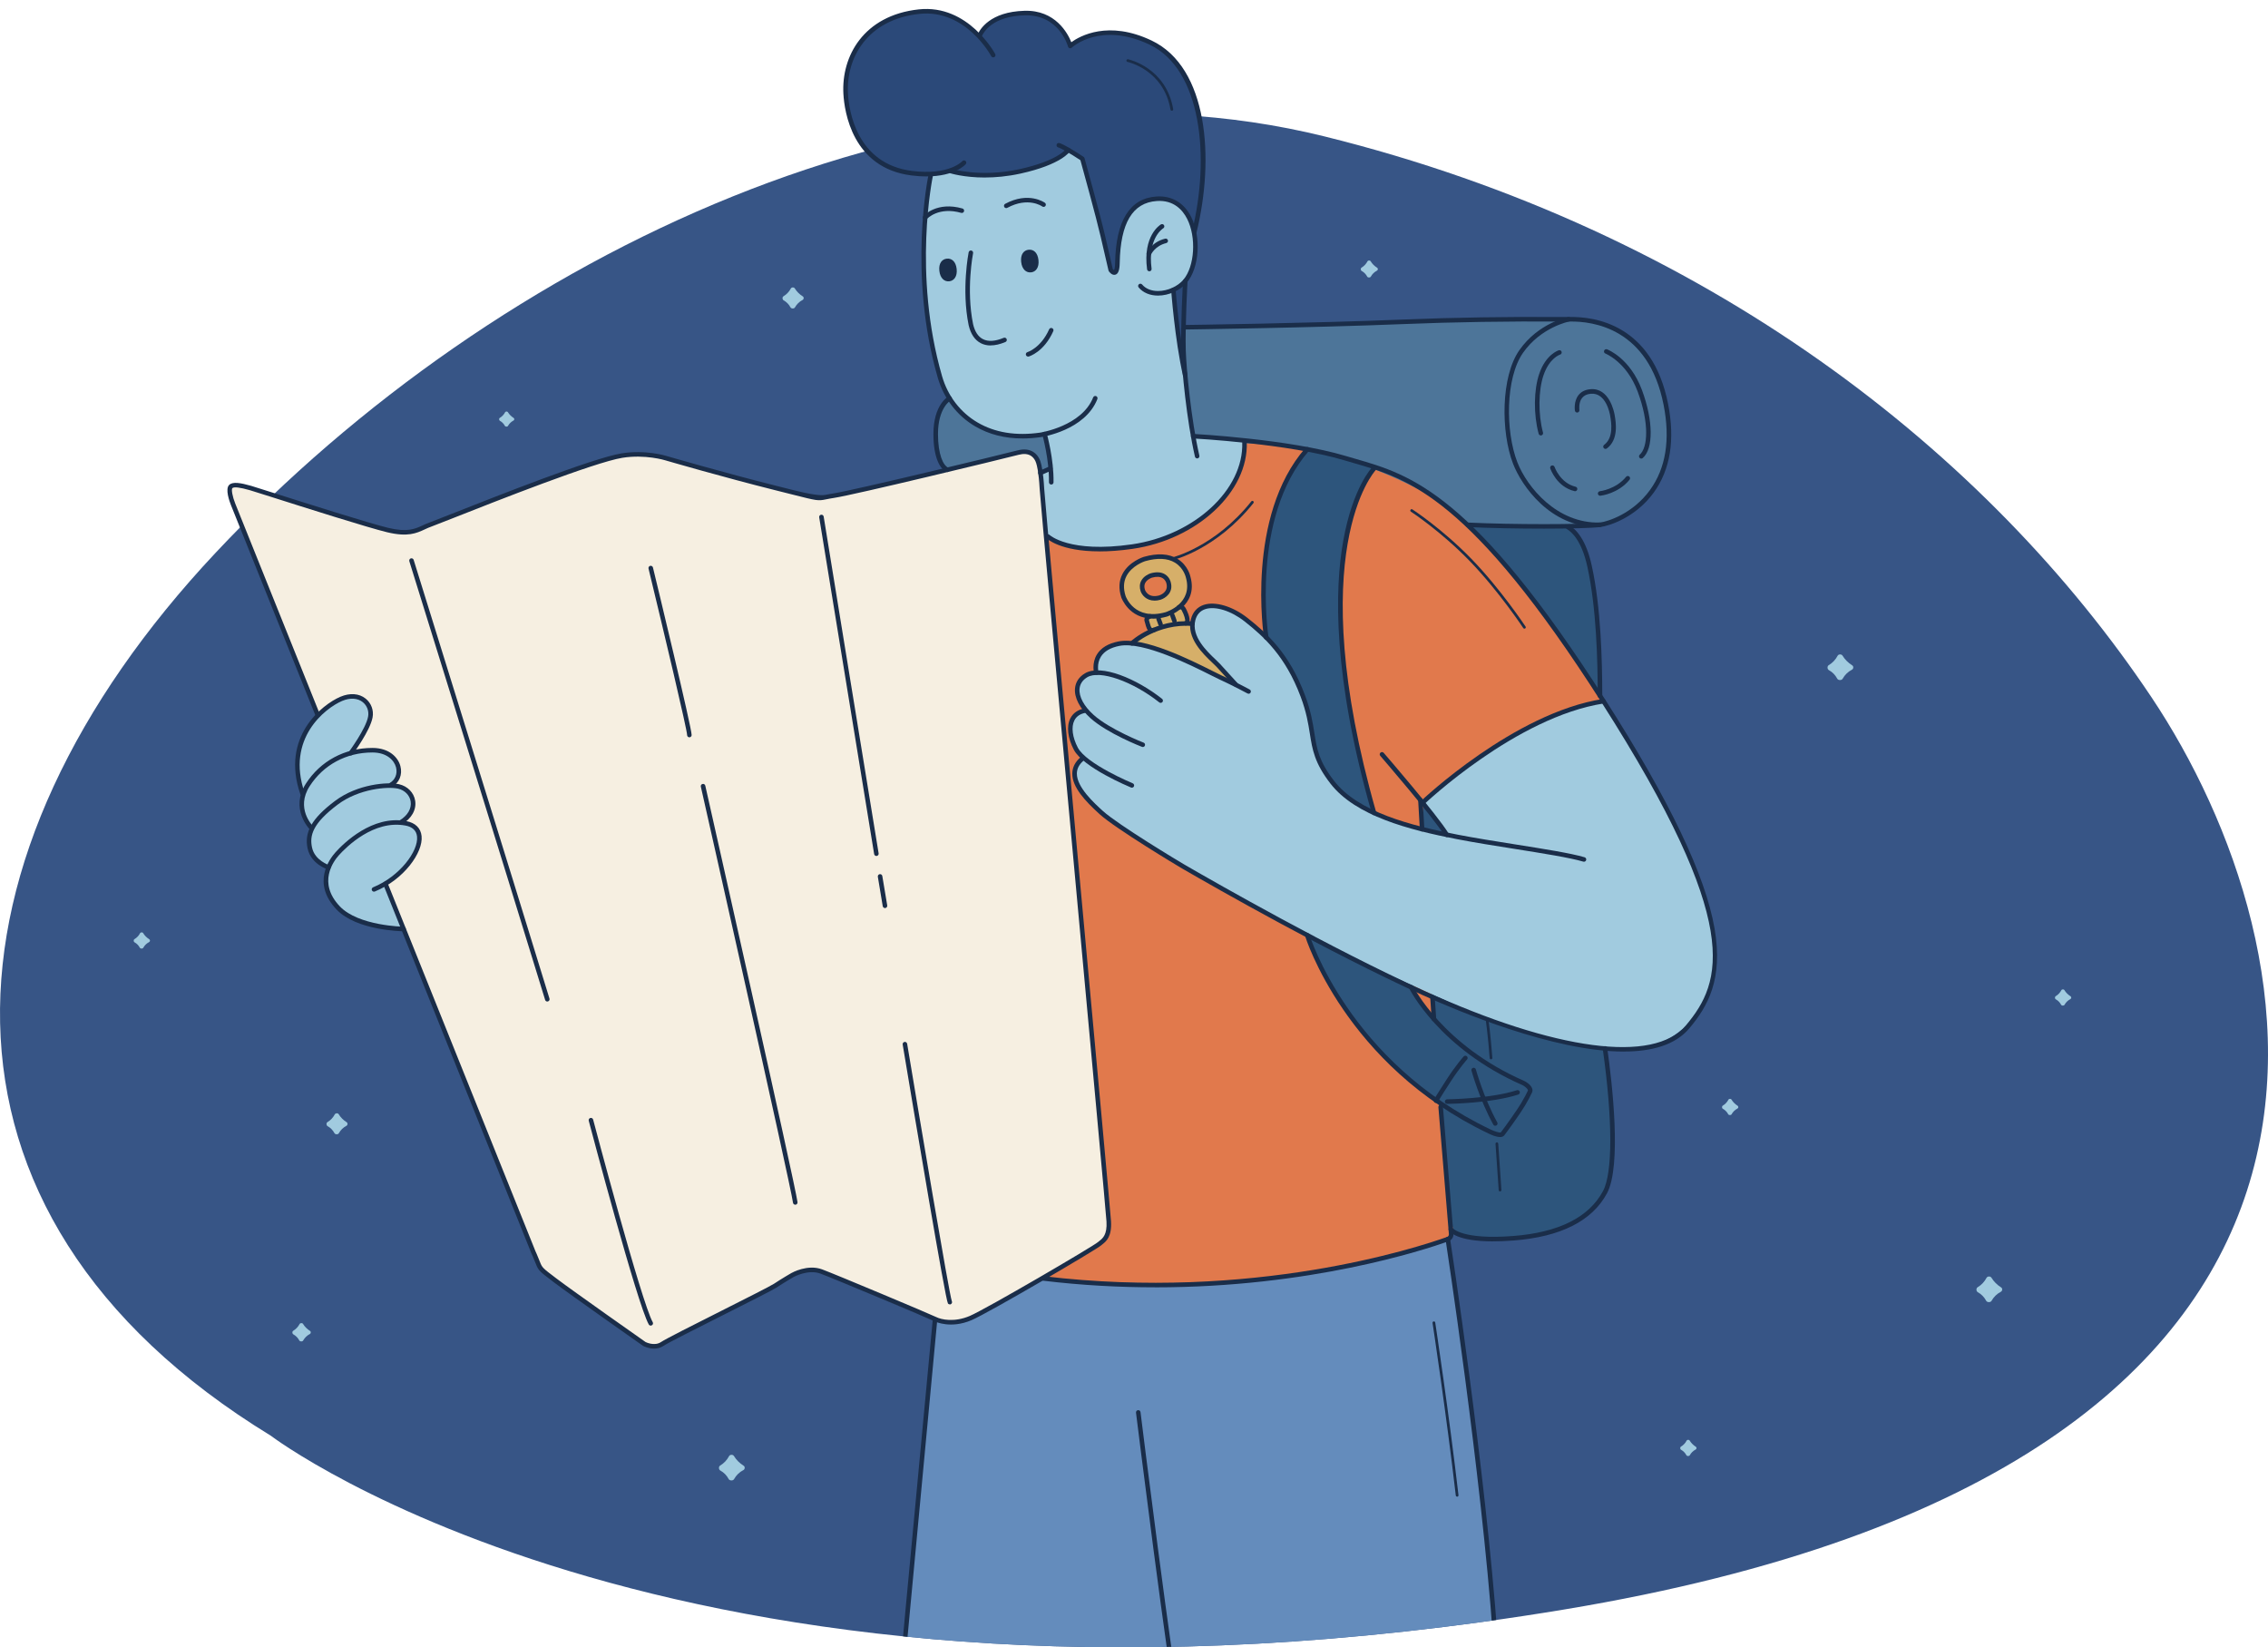 <?xml version="1.0" encoding="UTF-8"?><svg id="Capa_2" xmlns="http://www.w3.org/2000/svg" xmlns:xlink="http://www.w3.org/1999/xlink" viewBox="0 0 749.61 544.33"><defs><style>.cls-1{fill:#e1794c;}.cls-1,.cls-2,.cls-3,.cls-4,.cls-5,.cls-6,.cls-7,.cls-8,.cls-9,.cls-10,.cls-11{stroke-width:0px;}.cls-2{fill:#648cbc;}.cls-3{fill:#f6efe1;}.cls-4{fill:#2b4979;}.cls-5{fill:none;}.cls-6{fill:#d6af69;}.cls-7{fill:#1a2d49;}.cls-12{clip-path:url(#clippath);}.cls-8{fill:#375586;}.cls-9{fill:#2d557c;}.cls-10{fill:#4d7599;}.cls-11{fill:#a1cbdf;}</style><clipPath id="clippath"><path class="cls-5" d="M89.49,474.39s138.2,105.34,427.36,57.46c289.16-47.88,248.24-220.68,194.26-301.44-53.98-80.76-147.13-154.1-273.37-185.34-11.31-2.8-22.79-4.79-34.38-6.02-4.89-.52-5-11.09-7.81-15.15-6.86-9.94-13.22-17.42-33.15-16.15-2.64.17-7,5.75-7.98,2.59-2.98-9.66-10.57-8.82-14.85-9.41-6.47-.89-14.85,7.55-17.21,5.74-18.41-14.16-36-2.59-45.68,5.42-1.51,1.25-2.63,14.84-.89,25.44,1.31,7.98,5.78,13.74,4.37,14.15-67.26,19.7-132.09,58.46-184.33,106.63-.83.77-6.53,0-7.35.77-5.43,5.08-17.73-9.91-13.67,12.62.54,2.98-1.54,8.81-3.6,11.01-93.16,99.28-102.73,217.68,18.28,291.68h0Z"/></clipPath></defs><g id="Capa_1-2"><g id="BannerIllustrations"><path class="cls-8" d="M89.49,474.39s138.2,105.34,427.36,57.46c289.16-47.88,248.24-220.68,194.26-301.44-53.98-80.76-147.13-154.1-273.37-185.34C311.5,13.84,164.36,83.43,71.21,182.71c-93.16,99.28-102.73,217.68,18.28,291.68Z"/><g class="cls-12"><path class="cls-9" d="M480.07,406.74s1.16,2.35,12.53,2.68c11.37.34,23.51-1.37,31.04-7.66,7.53-6.3,7.63-9.22,8.05-11.14.42-1.92,1.28-10.85,1.28-10.85,0,0,.49-14.82-3.01-34.17-3.5-19.35-1.21-115.68-1.21-115.68,0,0,.57-14.37-.95-26.27-1.52-11.9-1.15-22.44-9.62-29.6-8.47-7.16-25.21-18.32-25.21-18.32l-44.43,19.57,1.74,91.84,9.91,108.62,8.72,23.89,11.14,7.09h.02Z"/><path class="cls-10" d="M311.55,153.84l12.59,14.85,110.12,3.79,51.27.94,35.07.51s16.77,2.42,27.03-14.13c0,0,7.01-6.55,2.08-30,0,0-3.11-24.34-30.14-24.29l-139.35,2.64-62.3,21.64-3.84,2.19s-8.45,5.63-2.52,21.86h-.01Z"/><path class="cls-2" d="M498.15,596.54h-199.74s-.17-9.99,0-26.85c.06-5.89-.73-12.81,0-20.17,3.8-38.09,7.24-82.81,10.65-115.16l22.4-16.21,74.64-12.77,51.69,1.2,20.73,2.86s9.15,65.48,11.08,83.33c1.92,17.85,4.29,42.74,4.9,52.52.62,9.78,3.64,51.25,3.64,51.25h.01Z"/><path class="cls-1" d="M340.62,173.69l40.06-3.52,23.3-14.64,7.73-9.04s21.45.22,42.73,8.66c21.28,8.44,31.07,16.31,43.78,32.43,12.7,16.13,31.87,44.25,31.87,44.25,0,0-32.95,6.88-59.65,33.46v26.18l3.51,47.56,5.93,65.94s2.3,3.2-3.73,5.1c-6.03,1.89-45.59,19.88-138.71,11.89l-3.23-237.78,6.41-10.47v-.02Z"/><path class="cls-4" d="M353.07,49.55s-3.38,4.75-13.52,6.52c-10.14,1.77-18.33,2.59-24.63,0,0,0-10.73,3.74-20.43-.62-9.7-4.36-15.9-17.18-15.02-27.12s4.69-19.68,18.81-23.44c14.12-3.76,21.34,3.24,25,6.72,0,0,4.48-7.53,15-7.28,10.52.24,13.1,5.87,15.43,10.86,0,0,7.97-6.2,17.03-4.14,9.05,2.06,17.47,5.46,21.05,14.47,3.58,9.01,4.09,8.82,5.41,18.59,1.33,9.77-.55,25.88-2.08,30.81l-3.4,19.73-.54,21.7-1.67-4.96-1.68-15.61-19.81-5.76s-5.19-18.75-5.41-19.6-3.8-14.12-3.8-14.12l-1.06-3.83-4.67-2.93h-.01Z"/><path class="cls-11" d="M307.61,57.94s-4.19,22.12-1.27,45.15c0,0,2.13,20.67,7.73,28.89,0,0,5.72,14.16,31.17,11.45,0,0,1.61,7.89,1.91,11.4l-5.66,1.44-1.68,20.2,6.54.8s11.77,7.56,32.49,2.29c20.72-5.27,30.64-16.04,32.48-33.4,0,0-.84-.62-16.96-2.02l-3.98-27.07-2.55-21.28s6.88-2.32,7.18-11.89c0,0,3.67-17.23-12.51-18.22,0,0-10.13-1.32-12.48,14.62l-.5,7.55s-.74,5.39-2.72,0l-9.05-35.38-4.67-2.93s-12.04,12.01-39,6.77c0,0-2.93,2.01-6.46,1.61v.02Z"/><path class="cls-3" d="M104.62,236.45l-23.78-60.27-4.31-10.89s-1.89-4.01,0-4.74c1.89-.73,4.55,0,4.55,0l46.21,14.38s4.3,2.33,8.72.74c4.41-1.6,37.73-14.59,37.73-14.59l27.63-9.56s11.46-2.14,17.42-.46c5.95,1.68,45.16,12.11,45.16,12.11,0,0,4.59,2.04,11.66.6,7.07-1.44,50.44-11.65,50.44-11.65l11.32-2.75s5.31-2.05,6.5,6.91c1.19,8.96,3.4,38.14,3.4,38.14l4.67,51.01,4.35,47.27,4.2,41.33,4.85,57.21,1.12,13.58s-.61,4.54-3.04,6.15c-2.43,1.6-35.16,20.67-35.16,20.67,0,0-6.74,3.75-8.34,4.25s-3.52,1.79-9.46.53c-5.94-1.26-34.63-14.5-34.63-14.5,0,0-6.83-4.15-13.64-.73-6.81,3.42-27.08,14.49-27.08,14.49,0,0-15.54,8.84-17.5,9.02s-3.01.6-6.24-1.69c-3.23-2.29-31.27-22.51-31.27-22.51,0,0-1.73-1.51-4.38-8.11-2.65-6.6-23.45-58.39-23.45-58.39l-23.81-59.43-23.83-58.1v-.02Z"/><path class="cls-11" d="M133.21,306.53l-5.81-14.46s4.46-1.53,9.79-10.09c0,0,6.12-8.22-4.8-10.21,0,0,10.94-7.52-2.21-12.19,0,0,6.67-9.06-5.31-11.57l-8.67.48,5.94-10.53s1.41-6.17-3.73-7.56c-5.13-1.39-11.78,3.13-13.51,5.66-1.74,2.53-10.69,13.6-4.39,25.63,0,0-2.3,5.95,2.4,11.83,0,0-3.74,9.91,5.64,13.05,0,0-3.19,9.42,5.17,15.13,0,0,9.97,6.17,19.49,4.83h0Z"/><path class="cls-9" d="M431.71,148.46s16.43,2.19,22.42,6.37c0,0-24.37,25.73-.55,113.8l13.9,58.1s3.14,10.11,18.25,21.08c0,0,11.98,7,15.1,8.83,3.12,1.83,6.51,1.4,4,5.76-2.51,4.36-9.05,12.55-9.05,12.55,0,0-3.02-1.26-3.65-1.17s-21.81-12.65-22.7-13.84-13.33-12-19.85-19.85c-6.52-7.85-15.19-24.74-17.52-30.52-2.33-5.78-11.96-70.96-11.96-70.96l-1.63-28s-5.09-42.1,13.23-62.16h0Z"/><path class="cls-6" d="M402.4,211.32l-8.27-5.36-1.68-.59c-.05-2.21-1.39-4.33-1.39-4.33v-1.25c2.48-2.87,2-6.48,1.69-8.97s-2.43-5.05-5.79-6.18c-3.36-1.14-5.79-1.23-11.21,1.2-5.42,2.43-5.42,6.98-4.19,11.87,1.23,4.89,7.45,5.94,7.45,5.94l.1,1.56,1.37,3.43-2.55,1.45-2.87,1.67-2.68,2.87,1.75,4.3s20.11,13.39,20.36,13.89,22.05,3.36,22.24,3.49c.19.12,2.24-9.28,2.24-9.28l-16.57-15.7h0ZM386.06,195.13c-.46,1.39-.79,1.39-3.13,2.23-2.34.85-1.36.61-3.08,0-1.72-.61-2.38-2.37-2.11-4.35.26-1.98,2.11-2.71,2.11-2.71,0,0,3.04-.4,4.28-.17s1.6.89,1.93,1.91.46,1.69,0,3.08h0Z"/><path class="cls-11" d="M356.81,260.59s-4.21-5.08.87-10.01c0,0-7.08-5.37-2.52-13.93l3.36-2.48s-4.9-4.77-.83-10c0,0,1.13-1.66,4.48-1.92,0,0-.86-5.34,3.06-7.66,0,0,3.07-2.37,9.01-2.13,0,0,20.45,5.61,33.94,13.44,0,0-8.71-9.29-10.45-11.03-1.74-1.74-5.22-9.43-1.45-13.49,0,0,6.32-5.35,18.61,5.89,0,0,11.71,10.22,13.74,17.47,2.03,7.25,4.06,11.61,4.79,16.4.73,4.79,3.48,13.06,4.64,14.65s6.53,8.85,13.64,12.04,22.9,7.25,22.9,7.25l3.59.77-8.02-10.63s31.98-30.36,59.79-33.53c0,0,20.2,32.21,25.86,45.75,5.66,13.54,11.35,25.13,10.93,34.66s0,18.09-6.94,24.64c-6.94,6.55-13.07,11.63-31.64,9.46-18.57-2.18-37.53-9.76-37.53-9.76l-42.71-19.4-42.22-21.76-29.16-18.14-10.09-6.64-9.64-9.9h0Z"/><path class="cls-7" d="M337.93,144.88c-5.82,0-11.04-1.33-15.57-3.97-6.02-3.51-10.44-9.26-12.43-16.17-9.93-34.34-3.12-66.63-3.05-66.96.09-.4.49-.66.89-.57.4.09.66.49.57.89-.07.32-6.79,32.25,3.03,66.22,1.89,6.54,6.06,11.97,11.75,15.29,5.73,3.35,12.67,4.47,20.59,3.35.14-.02,13.84-2.12,17.6-11.65.15-.39.59-.57.97-.42.38.15.57.59.42.97-4.08,10.35-18.18,12.5-18.78,12.59-2.06.29-4.05.44-5.98.44Z"/><path class="cls-7" d="M327.41,114.15c-1.19,0-2.26-.25-3.22-.74-1.99-1.02-3.35-3.03-4.04-5.97-2.41-11.83-.02-23.95,0-24.07.08-.41.46-.67.88-.59.41.08.67.48.59.88-.02.12-2.35,11.95,0,23.45.58,2.47,1.67,4.14,3.26,4.95,1.73.89,4.04.74,6.85-.43.38-.16.82.02.98.4s-.02.82-.4.98c-1.79.75-3.42,1.12-4.89,1.12Z"/><path class="cls-7" d="M339.8,117.82c-.33,0-.63-.22-.72-.55-.11-.4.12-.81.52-.92h0s4.41-1.34,7.16-7.54c.17-.38.61-.55.99-.38.38.17.55.61.38.99-3.06,6.88-7.92,8.32-8.12,8.38-.07.02-.14.03-.2.03Z"/><path class="cls-7" d="M316.19,88.86c.27,2.49-.87,3.92-2.45,4.09-1.58.17-3-.97-3.27-3.47-.27-2.5.88-3.84,2.46-4.01,1.58-.17,2.99.9,3.26,3.39Z"/><path class="cls-7" d="M343.23,85.91c.27,2.49-.87,3.92-2.45,4.09-1.58.17-3-.97-3.27-3.47-.27-2.5.88-3.84,2.46-4.01,1.58-.17,2.99.9,3.26,3.39Z"/><path class="cls-7" d="M305.76,72.63c-.18,0-.36-.06-.5-.19-.31-.28-.33-.75-.06-1.06.18-.2,4.48-4.89,12.91-2.49.4.11.63.53.52.93-.11.4-.52.63-.93.52-7.48-2.13-11.22,1.88-11.38,2.05-.15.16-.35.25-.56.25Z"/><path class="cls-7" d="M332.58,68.76c-.27,0-.53-.14-.66-.39-.2-.36-.06-.82.3-1.02,7.71-4.15,12.93-.49,13.14-.34.34.24.41.71.17,1.05-.24.33-.71.41-1.04.17-.19-.14-4.7-3.25-11.56.44-.11.06-.23.09-.35.09Z"/><path class="cls-7" d="M382.74,97.67c-2.67,0-4.95-.96-6.4-2.69-.27-.32-.22-.79.09-1.06.32-.27.79-.22,1.06.09,1.16,1.39,3.03,2.15,5.25,2.15h0c3.16,0,6.54-1.52,8.42-3.77,3.71-4.45,4.29-14.03,1.2-20.09-1.47-2.89-4.42-6.26-10.01-5.88-8.01.54-12.02,7.24-12.27,20.48-.04,2.38-.48,3.58-1.42,3.86-1.09.33-1.99-.86-2.16-1.1-.05-.08-.09-.17-.12-.26,0,0-1.02-4.3-2.59-11.16-1.45-6.31-6.06-22.99-6.7-25.31-3.33-2.23-6.58-4.01-7.2-4.19-.36-.02-.66-.31-.69-.68-.04-.41.26-.78.67-.82.01,0,.03,0,.04,0,1.18,0,7.1,3.83,8.24,4.6.15.1.25.25.3.42.05.19,5.23,18.86,6.79,25.64,1.39,6.09,2.36,10.16,2.55,10.99.13.16.3.31.41.39.11-.18.33-.76.36-2.41.26-13.97,4.86-21.35,13.67-21.94,5.02-.33,9.08,2.04,11.45,6.7,3.38,6.64,2.73,16.79-1.38,21.73-2.15,2.58-6,4.31-9.57,4.31h0Z"/><path class="cls-7" d="M379.87,89.64c-.37,0-.69-.27-.74-.65-1.48-11.13,4.32-14.7,4.57-14.84.36-.21.82-.09,1.03.26.21.36.09.81-.26,1.03-.22.13-5.19,3.28-3.85,13.36.05.41-.23.79-.64.84-.03,0-.07,0-.1,0Z"/><path class="cls-7" d="M379.7,84.64c-.1,0-.2-.02-.3-.06-.38-.16-.55-.6-.39-.98.06-.15,1.61-3.65,6.1-4.74.4-.1.81.15.91.55.1.4-.15.81-.55.91-3.74.91-5.03,3.76-5.08,3.88-.12.28-.4.45-.69.45Z"/><path class="cls-7" d="M325.52,58.66c-6.97,0-11.41-1.39-11.68-1.48-.39-.13-.61-.55-.48-.94s.55-.61.94-.49c.1.03,9.67,3.01,22.69.14,12.77-2.81,15.42-6.71,15.45-6.75.22-.34.68-.45,1.03-.23.35.22.46.67.24,1.02-.11.18-2.84,4.44-16.4,7.42-4.4.97-8.39,1.3-11.79,1.3Z"/><path class="cls-7" d="M306.21,58.3c-1.5,0-3.15-.1-4.97-.33-19.56-2.46-22.15-21.2-22.48-26.89-.73-12.5,6.68-25.99,24.89-27.98,16.41-1.79,25.2,14.6,25.29,14.77.19.37.05.82-.32,1.01-.37.19-.82.05-1.01-.32-.08-.16-8.4-15.65-23.79-13.97-17.22,1.88-24.24,14.61-23.55,26.4.31,5.39,2.75,23.17,21.17,25.49,12.27,1.55,16.58-3.18,16.62-3.23.27-.31.74-.34,1.06-.07.31.27.35.74.08,1.05-.16.19-3.6,4.06-12.98,4.06Z"/><path class="cls-7" d="M394.74,77.31c-.06,0-.12,0-.18-.02-.4-.1-.65-.5-.55-.91,6-24.45,3.1-53.48-14.05-61.63-16.27-7.74-25.63.9-25.72.99-.19.18-.46.25-.72.18-.25-.07-.45-.27-.52-.53-.12-.44-3.07-10.64-14.35-10.33-10.51.3-13.51,5.44-14.18,7.01-.16.38-.61.56-.98.4-.38-.16-.56-.6-.4-.98.76-1.78,4.12-7.6,15.52-7.93,10.25-.3,14.33,7.51,15.48,10.39,2.8-2.03,12.21-7.37,26.53-.56,18.71,8.9,20.82,39.07,14.87,63.35-.08.34-.39.57-.73.57Z"/><path class="cls-7" d="M395.68,151.47c-.34,0-.65-.23-.73-.58-2.79-12.15-4.35-29.09-4.53-35.04-.25-8.06.57-22.86.58-23,.02-.41.38-.73.79-.71.41.02.73.38.71.79,0,.15-.83,14.88-.58,22.88.18,5.91,1.73,22.71,4.49,34.75.09.4-.16.81-.56.9-.06.01-.11.02-.17.02Z"/><path class="cls-7" d="M391.73,124.77c-.34,0-.65-.24-.73-.58-2.72-12.08-3.9-28.19-3.92-28.35-.03-.41.28-.77.69-.8.41-.03.77.28.8.69.01.16,1.19,16.17,3.88,28.13.09.4-.16.81-.57.9-.06.01-.11.02-.17.02Z"/><path class="cls-7" d="M387.31,36.59c-.21,0-.41-.15-.44-.37-2.27-13.19-14.1-15.73-14.21-15.76-.24-.05-.4-.29-.35-.53.05-.24.28-.4.53-.35.12.03,12.55,2.67,14.92,16.49.04.25-.12.48-.37.52-.03,0-.05,0-.08,0Z"/><path class="cls-7" d="M347.45,160.1h-.01c-.41,0-.74-.35-.74-.76.13-7.45-2.16-15.62-2.18-15.7-.11-.4.12-.81.52-.93.4-.11.81.12.93.52.1.34,2.37,8.46,2.24,16.14,0,.41-.34.74-.75.74Z"/><path class="cls-7" d="M216.16,445.62c-1.94,0-3.53-.86-3.63-.91-.31-.21-24.39-17.15-29.19-20.8l-.68-.52c-4.26-3.23-4.71-3.57-5.58-5.83-.82-2.12-1.48-3.52-1.49-3.53l-48.88-121.68c-.15-.38.03-.82.42-.98.38-.15.82.03.98.42l48.86,121.64s.67,1.42,1.51,3.59c.72,1.86.97,2.05,5.09,5.17l.69.52c4.78,3.63,28.82,20.55,29.08,20.72h0s2.93,1.53,5.17,0c1.45-.99,10.89-5.75,20.03-10.35,7.93-3.99,16.12-8.12,17.28-8.89,2.5-1.66,5.7-3.52,5.73-3.53.22-.13,5.38-3,10.17-1.22,4.31,1.59,35.83,14.82,37.7,15.75,1.74.88,6.04,1.79,11.08-.35,5.29-2.24,40.92-23.06,42.43-24.44.14-.14.32-.28.52-.43,1-.79,2.52-1.99,2.26-6.34-.15-2.57-4.93-54.48-9.99-109.44-5.85-63.55-11.9-129.27-12.09-132.57-.32-5.96-1.03-8.14-1.04-8.16-.01-.03-.02-.07-.03-.11,0-.01-.35-1.8-1.83-2.74-1.02-.65-2.37-.77-4.03-.34-6.58,1.69-54.25,13.22-60.95,14.24-1.19.18-2.01.35-2.67.48-2.74.56-2.9.52-11.34-1.62-1.54-.39-3.35-.85-5.52-1.39-17.05-4.26-36.13-9.81-36.32-9.87-.08-.03-6.64-2.05-14.22-.83-9.33,1.52-41.98,14.41-55.92,19.92-3.84,1.52-6.38,2.52-7.18,2.8-.79.27-1.49.6-2.22.94-2.74,1.26-5.58,2.57-12.42.93-6.28-1.51-27.18-8.14-38.41-11.71-3.69-1.17-6.36-2.02-6.94-2.18-3.32-.95-5.27-1.18-5.79-.68-.41.39.05,2.85.94,5.06l27.89,69.44c.15.38-.03.82-.42.98-.38.15-.82-.03-.98-.42l-27.89-69.44c-.49-1.23-2-5.35-.58-6.7,1.17-1.12,3.74-.68,7.25.32.6.17,3.14.98,6.98,2.2,11.21,3.56,32.08,10.18,38.31,11.68,6.33,1.52,8.81.38,11.44-.83.74-.34,1.5-.69,2.36-.99.77-.27,3.43-1.32,7.12-2.78,15.17-5.99,46.74-18.47,56.23-20.01,7.94-1.28,14.62.79,14.9.88.17.05,19.23,5.59,36.25,9.85,2.17.54,3.99,1,5.52,1.39q8.26,2.09,10.67,1.6c.68-.14,1.53-.31,2.75-.5,6.48-.98,54.39-12.56,60.8-14.21,2.08-.53,3.83-.35,5.22.54,1.88,1.21,2.39,3.29,2.47,3.67.12.38.79,2.74,1.1,8.51.18,3.28,6.23,68.98,12.08,132.52,5.06,54.97,9.84,106.89,10,109.49.31,5.13-1.66,6.68-2.83,7.6-.16.12-.3.23-.41.34-1.43,1.36-37.38,22.41-42.88,24.74-6.83,2.9-11.8.58-12.34.31-1.86-.93-33.25-14.1-37.55-15.69-4.12-1.53-8.85,1.09-8.9,1.12-.02.01-3.18,1.84-5.64,3.48-1.23.82-9.1,4.78-17.44,8.98-8.67,4.36-18.49,9.31-19.85,10.24-1.04.72-2.16.95-3.18.95Z"/><path class="cls-7" d="M180.9,330.94c-.32,0-.62-.21-.72-.53-12.22-39.9-44.56-143.91-44.89-144.96-.12-.4.1-.82.49-.94.4-.12.82.1.94.49.33,1.05,32.67,105.06,44.89,144.96.12.4-.1.82-.5.94-.07.02-.15.03-.22.03Z"/><path class="cls-7" d="M215.08,438.02c-.26,0-.52-.14-.65-.38-3.84-6.82-19.19-64.84-19.84-67.31-.11-.4.13-.81.53-.92.4-.11.81.13.92.53.16.6,15.95,60.3,19.7,66.95.2.36.08.82-.29,1.02-.12.07-.24.1-.37.1Z"/><path class="cls-7" d="M227.85,243.63c-.41,0-.75-.34-.75-.75,0-1.77-7.63-33.87-12.75-55-.1-.4.15-.81.55-.91.4-.1.81.15.91.55,1.31,5.4,12.79,52.87,12.79,55.36,0,.41-.34.75-.75.75Z"/><path class="cls-7" d="M262.84,398.07c-.37,0-.69-.27-.74-.65-.81-6.08-30.16-136.17-30.46-137.48-.09-.4.16-.81.57-.9.4-.09.81.16.9.57,1.21,5.37,29.67,131.47,30.48,137.62.05.41-.23.79-.64.84-.03,0-.07,0-.1,0Z"/><path class="cls-7" d="M292.5,300.05c-.35,0-.67-.25-.74-.61-.16-.86-.97-5.76-1.62-9.73-.07-.41.21-.79.62-.86.43-.06.79.21.86.62.92,5.59,1.49,9.03,1.62,9.69.08.41-.19.8-.6.88-.05,0-.09.01-.14.01Z"/><path class="cls-7" d="M289.66,282.84c-.36,0-.68-.26-.74-.63-5.69-34.7-18.04-110.51-18.16-111.27-.07-.41.21-.79.62-.86.4-.07.79.21.86.62.12.76,12.46,76.57,18.16,111.27.07.41-.21.79-.62.86-.04,0-.08,0-.12,0Z"/><path class="cls-7" d="M313.92,431.01c-.24,0-.48-.12-.62-.33-.83-1.24-10.73-60.24-14.95-85.54-.07-.41.21-.79.62-.86.4-.07.79.21.86.62,3.81,22.86,13.86,82.56,14.76,85.03.17.33.07.75-.25.97-.13.09-.27.13-.42.13Z"/><path class="cls-7" d="M99.97,262.92c-.31,0-.6-.19-.71-.51-6.56-18.99,7.33-29.66,13.24-32.18,3.16-1.34,6.2-1.12,8.35.61,1.86,1.49,2.74,3.88,2.29,6.23-.82,4.39-6.38,11.92-6.61,12.24-.25.33-.72.4-1.05.16-.33-.25-.4-.72-.16-1.05.06-.08,5.59-7.57,6.34-11.62.34-1.81-.33-3.64-1.76-4.79-1.71-1.37-4.19-1.52-6.82-.4-5.55,2.36-18.59,12.4-12.41,30.31.13.39-.07.82-.46.95-.08.03-.16.04-.25.04Z"/><path class="cls-7" d="M102.91,274.27c-.19,0-.38-.07-.53-.22-.07-.07-6.65-6.8-1.3-15.09,4.83-7.5,12.84-11.81,21.99-11.82h.02c5.67,0,8.53,3.23,9.25,6.01.74,2.82-.37,5.52-2.83,6.9-.36.2-.82.07-1.02-.29-.2-.36-.07-.82.29-1.02,1.84-1.03,2.67-3.07,2.11-5.21-.59-2.25-2.99-4.89-7.8-4.89h-.01c-8.63.01-16.18,4.07-20.73,11.14-4.68,7.25.86,12.97,1.1,13.21.29.29.29.77,0,1.06-.15.15-.34.22-.53.22Z"/><path class="cls-7" d="M108.55,287.32c-.07,0-.15-.01-.22-.03-.22-.07-5.53-1.79-6.65-6.88-1.2-5.46,1.42-10.03,9.06-15.77,7.44-5.59,17.44-6.35,21.15-5.51,2.82.64,4.91,2.78,5.33,5.45.47,2.98-1.19,5.91-4.45,7.85-.36.21-.82.09-1.03-.26-.21-.36-.09-.82.26-1.03,2.71-1.61,4.1-3.98,3.73-6.33-.33-2.06-1.97-3.71-4.18-4.22-3.36-.76-12.95.02-19.91,5.25-8.28,6.23-9.39,10.2-8.5,14.25.93,4.24,5.59,5.76,5.63,5.78.39.13.61.55.49.94-.1.32-.4.52-.71.52Z"/><path class="cls-7" d="M133.38,307.72h0c-.63,0-15.53-.24-22.13-7.17-8.31-8.72-2.36-16.72-.33-18.96,2.64-2.93,12.11-12.33,23.32-10.28,3.02.55,4.83,2.31,5.1,4.96.57,5.44-5.92,14.43-15.45,18.31-.38.16-.82-.03-.98-.41-.16-.38.03-.82.41-.98,8.79-3.58,15.02-11.96,14.52-16.77-.21-1.98-1.51-3.21-3.88-3.64-10.45-1.91-19.43,7.02-21.94,9.8-1.8,2-7.11,9.13.31,16.92,6.16,6.47,20.92,6.71,21.06,6.71.41,0,.75.34.74.76,0,.41-.34.74-.75.74Z"/><path class="cls-7" d="M343.87,157.01c-.28,0-.55-.16-.68-.43-.18-.37-.02-.82.36-1,0,0,.57-.27,3.3-1.45.38-.16.82.01.99.39.16.38-.01.82-.39.99-2.65,1.14-3.24,1.42-3.25,1.43-.1.05-.21.07-.32.07Z"/><path class="cls-7" d="M363.39,182.19c-12.94,0-17.35-4.17-17.57-4.39-.29-.29-.3-.77,0-1.06.29-.29.76-.3,1.06,0h0c.06.06,6.6,6.1,27.22,3.13,20.65-2.97,37.01-18.08,36.48-33.68-.01-.41.31-.76.72-.77.45-.02.76.31.78.72.56,16.35-16.38,32.14-37.76,35.22-4.18.6-7.79.84-10.92.84Z"/><path class="cls-7" d="M536.65,347.47c-23.07,0-54.71-13.32-66.55-18.71-31.38-14.29-68.31-35.37-78.89-41.49l-.47-.27c-1.64-.94-22.04-13.22-27.22-17.9-4.78-4.33-9.18-8.96-9.11-13.54.03-2.03.97-3.85,2.79-5.4.32-.27.79-.23,1.06.08.27.32.23.79-.08,1.06-1.5,1.27-2.24,2.67-2.26,4.28-.07,4.53,5.8,9.85,8.62,12.41,5.09,4.6,25.33,16.78,26.96,17.71l.48.28c10.56,6.11,47.45,27.16,78.76,41.42,43.53,19.81,75.86,24.08,86.48,11.42,12.05-14.36,18.98-33.34-27.88-106.72-43.4-67.97-63.81-73.86-81.82-79.06-1.06-.31-2.12-.61-3.17-.93-18.49-5.55-49.71-7.21-50.02-7.23-.41-.02-.73-.37-.71-.79.02-.41.37-.72.79-.71.31.02,31.72,1.69,50.38,7.29,1.04.31,2.09.62,3.15.92,18.27,5.27,38.97,11.25,82.67,79.69,21.22,33.23,33.02,57.93,36.07,75.49,2.92,16.82-2.27,25.8-8.31,33-4.68,5.58-12.51,7.69-21.7,7.69Z"/><path class="cls-7" d="M374.12,260.28c-.1,0-.19-.02-.29-.06-.64-.27-15.81-6.57-18.91-12.48-2.03-3.87-2.47-7.74-1.17-10.34.91-1.82,2.61-2.98,4.91-3.36.41-.07.79.21.86.62.07.41-.21.79-.62.86-1.83.3-3.12,1.16-3.81,2.55-1.08,2.17-.65,5.53,1.15,8.97,2.85,5.43,18,11.73,18.15,11.79.38.16.57.6.41.98-.12.29-.4.46-.69.46Z"/><path class="cls-7" d="M377.7,246.83c-.09,0-.18-.02-.27-.05-.46-.18-11.39-4.44-16.98-9.45-3.57-3.21-5.44-6.82-5.14-9.92.2-2.05,1.33-3.76,3.28-4.92,5.29-3.18,17.12,1.79,25.5,8.43.32.26.38.73.12,1.05-.26.32-.73.38-1.05.12-8.8-6.97-19.69-10.78-23.8-8.31-1.54.93-2.4,2.2-2.55,3.78-.25,2.62,1.44,5.78,4.65,8.66,5.38,4.83,16.41,9.13,16.52,9.17.39.15.58.58.43.97-.11.3-.4.48-.7.48Z"/><path class="cls-7" d="M412.7,229.24c-.12,0-.24-.03-.36-.09-.05-.02-4.73-2.55-9.18-4.59-.68-.31-1.69-.82-2.95-1.45-6.69-3.36-22.35-11.24-30.24-9.69-2.93.58-4.99,1.77-6.1,3.56-1.49,2.38-.8,5.06-.79,5.09.11.4-.13.81-.53.92-.4.11-.81-.13-.92-.53-.04-.13-.87-3.32.95-6.26,1.34-2.16,3.73-3.59,7.1-4.25,8.38-1.65,23.8,6.1,31.2,9.82,1.24.62,2.24,1.13,2.9,1.43,4.49,2.06,9.22,4.61,9.26,4.63.36.2.5.65.3,1.02-.14.25-.39.39-.66.39Z"/><path class="cls-7" d="M523.52,284.74c-.07,0-.14,0-.21-.03-4.47-1.32-13.32-2.72-22.7-4.21-6.51-1.03-13.23-2.09-19-3.21-16.05-3.09-33.57-7.69-41.85-18.34-5.3-6.82-6-11.28-6.82-16.45-.53-3.36-1.13-7.18-3.07-12.34-5.03-13.39-12.18-19.82-18.48-24.8-4.49-3.55-9.74-5.18-13.06-4.07-1.67.56-2.77,1.79-3.25,3.67-1.39,5.34,3.87,10.3,6.69,12.97.57.54,1.07,1.01,1.42,1.39,2.07,2.26,5.92,6.5,5.92,6.5l-1.11,1.01s-3.85-4.24-5.92-6.5c-.31-.34-.79-.79-1.34-1.31-3.05-2.88-8.73-8.24-7.11-14.44.61-2.36,2.08-3.99,4.23-4.71,3.77-1.27,9.59.47,14.46,4.31,6.47,5.1,13.8,11.69,18.96,25.45,2,5.31,2.61,9.2,3.15,12.64.81,5.17,1.46,9.25,6.52,15.77,7.97,10.26,25.18,14.75,40.95,17.78,5.74,1.11,12.46,2.17,18.95,3.2,9.43,1.49,18.33,2.9,22.89,4.25.4.12.62.54.51.93-.1.33-.39.54-.72.54Z"/><path class="cls-7" d="M478.2,276.61c-.25,0-.5-.13-.64-.36-3.96-6.4-21.19-26.3-21.36-26.5-.27-.31-.24-.79.08-1.06.31-.27.79-.24,1.06.08.71.82,17.48,20.19,21.5,26.7.22.35.11.81-.24,1.03-.12.08-.26.11-.39.11Z"/><path class="cls-7" d="M470.18,265.97c-.2,0-.39-.08-.54-.23-.29-.3-.28-.77.02-1.06.3-.29,30.77-29.18,60.19-33.73.4-.06.79.22.86.63.06.41-.22.79-.63.86-28.96,4.48-59.08,33.04-59.39,33.33-.15.14-.33.21-.52.21Z"/><path class="cls-7" d="M381.83,425.37c-11.72,0-24.14-.64-37.09-2.19-.41-.05-.71-.42-.66-.83.05-.41.41-.71.83-.66,69.15,8.27,123.22-9.35,133.36-12.96.4-.14.65-.53.61-.95-.4-4.86-1.9-22.98-3.47-41.94-.03-.41.27-.78.69-.81.4-.02.77.27.81.69,1.57,18.96,3.07,37.08,3.47,41.94.09,1.09-.57,2.11-1.6,2.49-8.3,2.96-45.83,15.23-96.95,15.23Z"/><path class="cls-7" d="M473.94,337.49c-.39,0-.72-.3-.75-.7-.16-2.32-.32-4.7-.48-7.14-.03-.41.29-.77.7-.8.41-.03.77.29.8.7.16,2.44.32,4.82.48,7.14.03.41-.28.77-.7.8-.02,0-.04,0-.05,0Z"/><path class="cls-7" d="M470.03,274.76c-.39,0-.72-.31-.75-.71-.35-5.97-.56-9.66-.56-9.66-.02-.41.29-.77.71-.79.4-.01.77.29.79.71,0,0,.21,3.69.56,9.66.02.41-.29.77-.71.79-.01,0-.03,0-.04,0Z"/><path class="cls-7" d="M374.12,213.32c-.2,0-.4-.08-.55-.24-.28-.3-.26-.78.04-1.06.33-.31,8.27-7.57,20.56-6.69.41.03.72.39.69.8-.03.41-.39.73-.8.69-11.6-.82-19.36,6.22-19.44,6.29-.14.13-.33.2-.51.2Z"/><path class="cls-7" d="M381.06,204.41c-7.99,0-10.43-6.94-10.46-7.02-.92-2.87-.78-5.47.4-7.74,2.12-4.08,6.84-5.58,7.04-5.65,0,0,.01,0,.02,0,4.54-1.29,8.28-1.07,11.11.66,3.48,2.12,4.24,5.71,4.28,5.87,2.77,9.88-7.67,13.18-7.78,13.22-1.71.47-3.23.68-4.6.68ZM378.47,185.43c-.2.06-4.36,1.46-6.15,4.91-.99,1.9-1.09,4.11-.3,6.57.11.33,2.94,8.23,13.21,5.38.36-.11,9.13-2.91,6.74-11.42-.02-.08-.7-3.18-3.62-4.95-2.45-1.49-5.78-1.65-9.88-.49Z"/><path class="cls-7" d="M381.59,198.46c-2.75,0-4.18-1.89-4.59-3.09-.41-1.27-.35-2.42.18-3.44.8-1.55,2.45-2.25,2.93-2.42.05-.03.1-.05.15-.06,1.93-.55,3.54-.44,4.78.31,1.55.94,1.9,2.56,1.91,2.63.97,3.45-1.8,5.3-3.41,5.79-.72.2-1.37.29-1.96.29ZM380.7,190.89s-1.56.51-2.19,1.74c-.34.65-.36,1.4-.08,2.27.1.28,1.12,2.84,4.71,1.84.31-.1,3.18-1.09,2.37-4-.01-.06-.26-1.12-1.25-1.71-.85-.51-2.01-.56-3.46-.17-.03.01-.06.02-.09.03ZM380.48,190.17h0,0Z"/><path class="cls-7" d="M380.87,209.02c-.34,0-.61-.09-.81-.19-.94-.48-1.25-1.69-1.5-2.67-.07-.27-.13-.52-.21-.71-.17-.45-.16-.91.04-1.32.39-.81,1.38-1.15,1.49-1.19.39-.13.82.09.94.48.13.39-.09.81-.48.94-.2.07-.52.25-.6.41,0,.02-.02.05,0,.14.09.23.17.54.25.87.15.57.4,1.53.74,1.71.08.04.21.03.39-.04.39-.15.82.05.97.44.15.39-.05.82-.44.97-.3.11-.57.16-.8.16Z"/><path class="cls-7" d="M391.93,206.71c-.3,0-.59-.19-.7-.49-.14-.39.05-.82.44-.96.21-.31-.22-1.99-1.1-3.59-.06-.11-.25-.46-.61-.31-.37.15-.82-.02-.98-.39-.16-.37-.01-.8.35-.98.65-.31,1.86-.31,2.55.96.3.54,1.74,3.31,1.18,4.82-.16.43-.46.74-.88.89-.09.03-.18.05-.26.05Z"/><path class="cls-7" d="M383.59,207.02c-.3,0-.59-.19-.7-.49l-.66-1.78c-.14-.39.05-.82.44-.96.39-.14.82.05.96.44l.66,1.78c.14.39-.05.82-.44.96-.09.03-.17.05-.26.05Z"/><path class="cls-7" d="M388.17,205.92c-.31,0-.59-.19-.71-.49l-.68-1.87c-.14-.39.06-.82.45-.96.39-.14.82.06.96.45l.68,1.87c.14.39-.06.82-.45.96-.08.03-.17.04-.26.04Z"/><path class="cls-7" d="M313.14,155.97c-.09,0-.19-.02-.28-.06-2.1-.85-4.35-4.58-4.35-12.48,0-9.69,4.77-12.35,4.98-12.46.37-.19.82-.06,1.02.31.19.36.06.82-.3,1.01-.07.04-4.2,2.46-4.19,11.14,0,6.71,1.71,10.41,3.41,11.1.38.16.57.59.41.98-.12.29-.4.47-.7.47Z"/><path class="cls-7" d="M510.34,174.68c-8.38,0-17.86-.17-25.22-.52-.41-.02-.73-.37-.71-.78.02-.41.42-.72.78-.71,14.69.69,37.88.7,43.54,0,2.69-.33,10.94-2.91,16.64-10.79,5.23-7.22,6.73-16.68,4.47-28.13-4.99-25.28-23.32-27.64-30.97-27.5h-.38c-.33,0-.91,0-1.72,0-18.38-.12-36.23.15-53.07.84-29.81,1.22-71.55,1.78-71.97,1.79h0c-.41,0-.74-.33-.75-.74,0-.41.33-.75.74-.76.42,0,42.14-.57,71.93-1.79,16.87-.69,34.74-.97,53.14-.84.8,0,1.38,0,1.71,0h.35c8.03-.16,27.26,2.31,32.47,28.7,2.35,11.87.76,21.73-4.73,29.3-6.02,8.31-14.8,11.04-17.68,11.4-2.87.35-10.16.53-18.58.53Z"/><path class="cls-7" d="M528.08,174.17c-15.69,0-25.14-13.6-27.98-20.91-4.08-10.53-4.06-28.84,2.09-37.58,6.3-8.97,15.77-10.84,16.17-10.92.41-.08.8.19.88.6.08.41-.19.8-.6.88-.09.02-9.29,1.85-15.23,10.3-5.88,8.36-5.86,26-1.91,36.18,3.19,8.24,13.13,20.34,27.31,19.94,0,0,.01,0,.02,0,.41,0,.74.32.75.73.01.41-.31.76-.73.77-.26,0-.52.01-.77.01Z"/><path class="cls-7" d="M509.27,143.88c-.33,0-.63-.22-.72-.55-1.72-6.33-1.64-14.48.2-19.83,2.19-6.41,6.29-7.71,6.46-7.76.4-.12.81.11.93.5.12.4-.1.81-.5.93-.16.05-3.56,1.19-5.48,6.82-1.72,5.01-1.79,12.98-.17,18.95.11.4-.13.81-.53.92-.07.02-.13.03-.2.03Z"/><path class="cls-7" d="M542.47,151.54c-.21,0-.41-.09-.56-.25-.27-.31-.25-.78.06-1.06,2.63-2.34,3.24-10.23-.68-20.81-3.64-9.8-10.6-12.56-10.67-12.59-.39-.15-.58-.58-.43-.97.15-.39.58-.58.96-.44.31.12,7.65,2.99,11.55,13.47,3.73,10.05,3.85,19.28.27,22.45-.14.13-.32.19-.5.19Z"/><path class="cls-7" d="M528.87,163.81c-.38,0-.7-.29-.74-.67-.04-.41.25-.78.66-.83.05,0,5.29-.62,8.65-4.75.26-.32.74-.37,1.05-.11.32.26.37.73.11,1.06-3.76,4.62-9.41,5.27-9.65,5.29-.03,0-.05,0-.08,0Z"/><path class="cls-7" d="M520.6,162.31c-.06,0-.12,0-.18-.02-5.93-1.42-7.94-7.27-8.03-7.52-.13-.39.08-.82.47-.95.39-.13.82.08.95.47.02.05,1.85,5.32,6.95,6.54.4.1.65.5.55.9-.08.34-.39.58-.73.58Z"/><path class="cls-7" d="M530.64,148.34c-.23,0-.46-.11-.6-.31-.25-.33-.17-.8.16-1.05,3.23-2.38,2.34-7.55,2-9.49l-.03-.2c-.13-.78-1.42-7.65-6.43-7.18-1.26.12-2.22.59-2.85,1.39-1.22,1.56-.88,3.93-.88,3.96.06.41-.22.79-.63.85-.41.06-.79-.22-.85-.63-.02-.12-.44-3.02,1.17-5.1.89-1.15,2.2-1.81,3.9-1.97,6.29-.61,7.89,7.49,8.05,8.42l.03.19c.38,2.19,1.39,8.02-2.59,10.96-.13.1-.29.15-.44.15Z"/><path class="cls-7" d="M528.83,230.68c-.41,0-.75-.33-.75-.75-.03-11.75-.41-28.96-3.45-42.76-1.84-8.38-5.06-11.37-6.82-12.4-.36-.21-.48-.67-.27-1.03.21-.36.67-.48,1.03-.27,2.4,1.42,5.66,4.88,7.52,13.38,3.07,13.94,3.46,31.26,3.49,43.08,0,.41-.33.75-.75.75h0Z"/><path class="cls-7" d="M493.54,410.19c-12.07,0-14.41-3.19-14.67-3.61-.22-.35-.1-.81.25-1.03.35-.21.8-.11,1.02.23.08.1,3.12,3.94,20,2.63,15.03-1.17,25.01-6.16,29.67-14.83,3.25-6.05,3.22-23.64-.08-47.05-.06-.41.23-.79.64-.85.41-.06.79.23.85.64,1.61,11.39,4.82,38.85-.08,47.97-4.91,9.15-15.3,14.4-30.87,15.61-2.52.2-4.75.28-6.72.28Z"/><path class="cls-7" d="M418.51,211.39c-.36,0-.68-.26-.74-.63-.06-.4-6.13-40.1,13.74-62.79.27-.31.75-.34,1.06-.07.31.27.34.75.07,1.06-19.4,22.17-13.45,61.18-13.38,61.57.07.41-.21.79-.62.86-.04,0-.08,0-.12,0Z"/><path class="cls-7" d="M454.14,269.38c-.33,0-.63-.21-.72-.54-13.02-45.6-12.32-74.24-9.44-90.24,3.15-17.47,9.36-24.02,9.62-24.29.29-.3.76-.3,1.06-.01.3.29.3.76.02,1.06-.25.26-24.49,26.65.18,113.07.11.4-.12.81-.51.93-.07.02-.14.03-.21.03Z"/><path class="cls-7" d="M495.78,375.71c-1.22,0-2.79-.66-3.83-1.18-47.33-22.58-60.48-64.86-60.61-65.29-.12-.4.11-.81.5-.93.4-.12.82.11.93.5.12.42,13.1,42.08,59.82,64.37,1.42.7,3.11,1.19,3.46.99,1.47-1.92,5.47-7.53,6.73-9.67,1.08-1.83,1.89-3.41,2.22-4.15,0-.02.03-.08-.03-.23-.26-.63-1.4-1.42-1.83-1.59-27.43-12-37.3-31.76-37.39-31.96-.18-.37-.03-.82.35-1,.37-.18.82-.03,1,.35.09.19,9.75,19.47,36.63,31.23.51.21,2.13,1.18,2.63,2.41.2.48.2.97.01,1.4-.42.95-1.34,2.68-2.3,4.31-1.35,2.32-5.52,8.12-6.87,9.87-.32.42-.84.58-1.44.58Z"/><path class="cls-7" d="M474.61,364.44c-.12,0-.25-.03-.36-.1-.36-.2-.49-.66-.29-1.02.04-.07.93-1.66,4.18-6.65,3.27-5.03,5.54-7.49,5.64-7.59.28-.3.76-.32,1.06-.04.3.28.32.76.04,1.06-.02.02-2.29,2.48-5.48,7.39-3.21,4.93-4.12,6.55-4.12,6.57-.14.25-.39.38-.66.38Z"/><path class="cls-7" d="M494.22,371.99c-.26,0-.52-.14-.66-.39-4.61-8.35-7.18-17.74-7.21-17.84-.11-.4.13-.81.53-.92.4-.11.81.13.92.53.03.09,2.55,9.31,7.07,17.5.2.36.07.82-.29,1.02-.12.06-.24.09-.36.09Z"/><path class="cls-7" d="M478.3,364.74c-.41,0-.75-.33-.75-.74,0-.41.33-.75.74-.76.14,0,14.33-.15,23.06-3,.39-.13.82.09.95.48.13.39-.09.82-.48.95-8.96,2.92-22.93,3.07-23.52,3.08h0Z"/><path class="cls-7" d="M298.41,569c-.41,0-.75-.34-.75-.75v-18.73l1.66-17.96c1.67-17.89,8.99-95.76,8.99-95.76l1.49.14s-7.32,77.87-8.99,95.76l-1.66,17.89v18.66c0,.41-.33.75-.75.75Z"/><path class="cls-7" d="M498.14,597.29c-.39,0-.72-.3-.75-.7l-3.93-55.34c-3.88-54.68-15.57-130.95-15.68-131.71-.06-.41.22-.79.63-.86.41-.06.79.22.86.63.12.76,11.81,77.09,15.7,131.83l3.93,55.34c.03.41-.28.77-.7.8-.02,0-.04,0-.05,0Z"/><path class="cls-7" d="M390.78,573.57c-.35,0-.67-.25-.74-.61-4.12-21.82-14.46-105.32-14.57-106.16-.05-.41.24-.79.65-.84.42-.05.79.24.84.65.1.84,10.45,84.29,14.55,106.06.08.41-.19.8-.6.88-.05,0-.09.01-.14.01Z"/><path class="cls-7" d="M481.61,494.54c-.22,0-.42-.17-.45-.4-3.04-26.32-7.63-56.69-7.68-56.99-.04-.25.13-.48.38-.51.25-.04.47.13.51.38.05.3,4.64,30.69,7.68,57.03.03.25-.15.47-.4.5-.02,0-.04,0-.05,0Z"/><path class="cls-7" d="M387.49,185.1c-.21,0-.39-.14-.44-.35-.06-.24.09-.48.34-.54.14-.03,14.16-3.44,26.19-18.54.16-.19.44-.23.63-.07.19.15.23.44.07.63-12.24,15.37-26.55,18.83-26.69,18.86-.03,0-.07.01-.1.01Z"/><path class="cls-7" d="M503.85,207.73c-.15,0-.29-.07-.38-.2-.08-.12-8.17-12.32-17.76-22.2-9.58-9.87-19.28-16.19-19.38-16.26-.21-.13-.27-.41-.13-.62.14-.21.42-.27.62-.13.1.06,9.88,6.43,19.54,16.38,9.65,9.95,17.78,22.21,17.86,22.34.14.21.08.49-.13.62-.08.05-.16.07-.25.07Z"/><path class="cls-7" d="M492.81,350.04c-.23,0-.43-.18-.45-.42-.59-7.74-1.31-12.77-1.32-12.82-.04-.25.13-.47.38-.51.25-.04.47.13.51.38,0,.05.73,5.1,1.32,12.88.02.25-.17.46-.41.48-.01,0-.02,0-.03,0Z"/><path class="cls-7" d="M495.79,393.68c-.24,0-.43-.18-.45-.42,0,0-.45-6.71-1.05-15.3-.02-.25.17-.46.42-.48.27-.03.46.17.48.42.6,8.59,1.05,15.3,1.05,15.3.02.25-.17.46-.42.48-.01,0-.02,0-.03,0Z"/><path class="cls-11" d="M47.35,313.18c-.21.36-.92.35-1.12-.01-.43-.8-1.02-1.39-1.77-1.81-.35-.19-.37-.82-.03-1.03.83-.5,1.45-1.17,1.87-1.98.19-.35.81-.37,1.01-.03.5.83,1.19,1.51,2.05,2.06.31.2.27.73-.06.9-.85.44-1.5,1.08-1.96,1.91h.01Z"/><path class="cls-11" d="M111.99,374.46c-.27.47-1.18.45-1.44-.02-.56-1.03-1.32-1.8-2.28-2.33-.45-.25-.48-1.06-.04-1.33,1.08-.65,1.87-1.51,2.42-2.56.24-.45,1.04-.48,1.3-.04.64,1.07,1.53,1.94,2.64,2.65.4.25.35.94-.07,1.16-1.09.57-1.93,1.39-2.53,2.46h0Z"/><path class="cls-11" d="M558.5,480.86c-.21.36-.92.35-1.12-.01-.43-.8-1.02-1.39-1.77-1.81-.35-.19-.37-.82-.03-1.03.83-.5,1.45-1.17,1.87-1.98.19-.35.81-.37,1.01-.03.5.83,1.19,1.51,2.05,2.06.31.2.27.73-.06.9-.85.44-1.5,1.08-1.96,1.91h.01Z"/><path class="cls-11" d="M572.32,368.19c-.21.36-.92.35-1.12-.01-.43-.8-1.02-1.39-1.77-1.81-.35-.19-.37-.82-.03-1.03.83-.5,1.45-1.17,1.87-1.98.19-.35.81-.37,1.01-.03.5.83,1.19,1.51,2.05,2.06.31.2.27.73-.06.9-.85.44-1.5,1.08-1.96,1.91h.01Z"/><path class="cls-11" d="M682.36,332.02c-.21.36-.92.35-1.12-.01-.43-.8-1.02-1.39-1.77-1.81-.35-.19-.37-.82-.03-1.03.83-.5,1.45-1.17,1.87-1.98.19-.35.81-.37,1.01-.03.5.83,1.19,1.51,2.05,2.06.31.2.27.73-.06.9-.85.44-1.5,1.08-1.96,1.91h.01Z"/><path class="cls-11" d="M100.2,442.95c-.23.41-1.04.4-1.26-.01-.49-.9-1.16-1.57-2-2.04-.39-.22-.42-.93-.04-1.16.94-.57,1.63-1.32,2.12-2.24.21-.39.91-.42,1.14-.04.56.93,1.34,1.7,2.32,2.32.35.22.31.82-.06,1.01-.96.5-1.69,1.22-2.22,2.15h0Z"/><path class="cls-11" d="M242.61,488.76c-.32.57-1.45.55-1.76-.02-.68-1.26-1.61-2.2-2.79-2.85-.55-.31-.58-1.3-.05-1.62,1.32-.79,2.28-1.85,2.96-3.13.29-.55,1.27-.58,1.6-.05.79,1.3,1.87,2.38,3.23,3.24.49.31.43,1.15-.09,1.42-1.33.69-2.36,1.7-3.1,3.01h0Z"/><path class="cls-11" d="M658.23,429.84c-.32.57-1.45.55-1.76-.02-.68-1.26-1.61-2.2-2.79-2.85-.55-.31-.58-1.3-.05-1.62,1.32-.79,2.28-1.85,2.96-3.13.29-.55,1.27-.58,1.6-.05.79,1.3,1.87,2.38,3.23,3.24.49.31.43,1.15-.09,1.42-1.33.69-2.36,1.7-3.1,3.01h0Z"/><path class="cls-11" d="M609.01,224.29c-.32.57-1.45.55-1.76-.02-.68-1.26-1.61-2.2-2.79-2.85-.55-.31-.58-1.3-.05-1.62,1.32-.79,2.28-1.85,2.96-3.13.29-.55,1.27-.58,1.6-.05.79,1.3,1.87,2.38,3.23,3.24.49.31.43,1.15-.09,1.42-1.33.69-2.36,1.7-3.1,3.01h0Z"/><path class="cls-11" d="M167.91,140.72c-.19.34-.86.33-1.04,0-.4-.74-.95-1.3-1.65-1.68-.32-.18-.35-.77-.03-.96.78-.47,1.35-1.09,1.74-1.85.17-.32.75-.35.94-.03.47.77,1.11,1.4,1.91,1.91.29.18.26.68-.05.84-.79.41-1.39,1.01-1.83,1.77h0Z"/><path class="cls-11" d="M262.73,101.59c-.27.47-1.19.45-1.45-.02-.56-1.03-1.33-1.81-2.29-2.34-.45-.25-.48-1.07-.04-1.33,1.08-.65,1.87-1.52,2.43-2.57.24-.45,1.04-.48,1.31-.04.65,1.07,1.54,1.95,2.66,2.66.4.26.36.95-.07,1.16-1.1.57-1.94,1.4-2.54,2.47h0Z"/><path class="cls-11" d="M453.06,91.42c-.22.38-.96.37-1.17-.01-.45-.84-1.07-1.46-1.85-1.89-.36-.2-.39-.86-.03-1.08.87-.53,1.51-1.23,1.96-2.08.19-.36.84-.39,1.06-.03.52.87,1.24,1.58,2.15,2.15.32.21.29.76-.06.94-.89.46-1.57,1.13-2.05,2h0Z"/></g></g></g></svg>